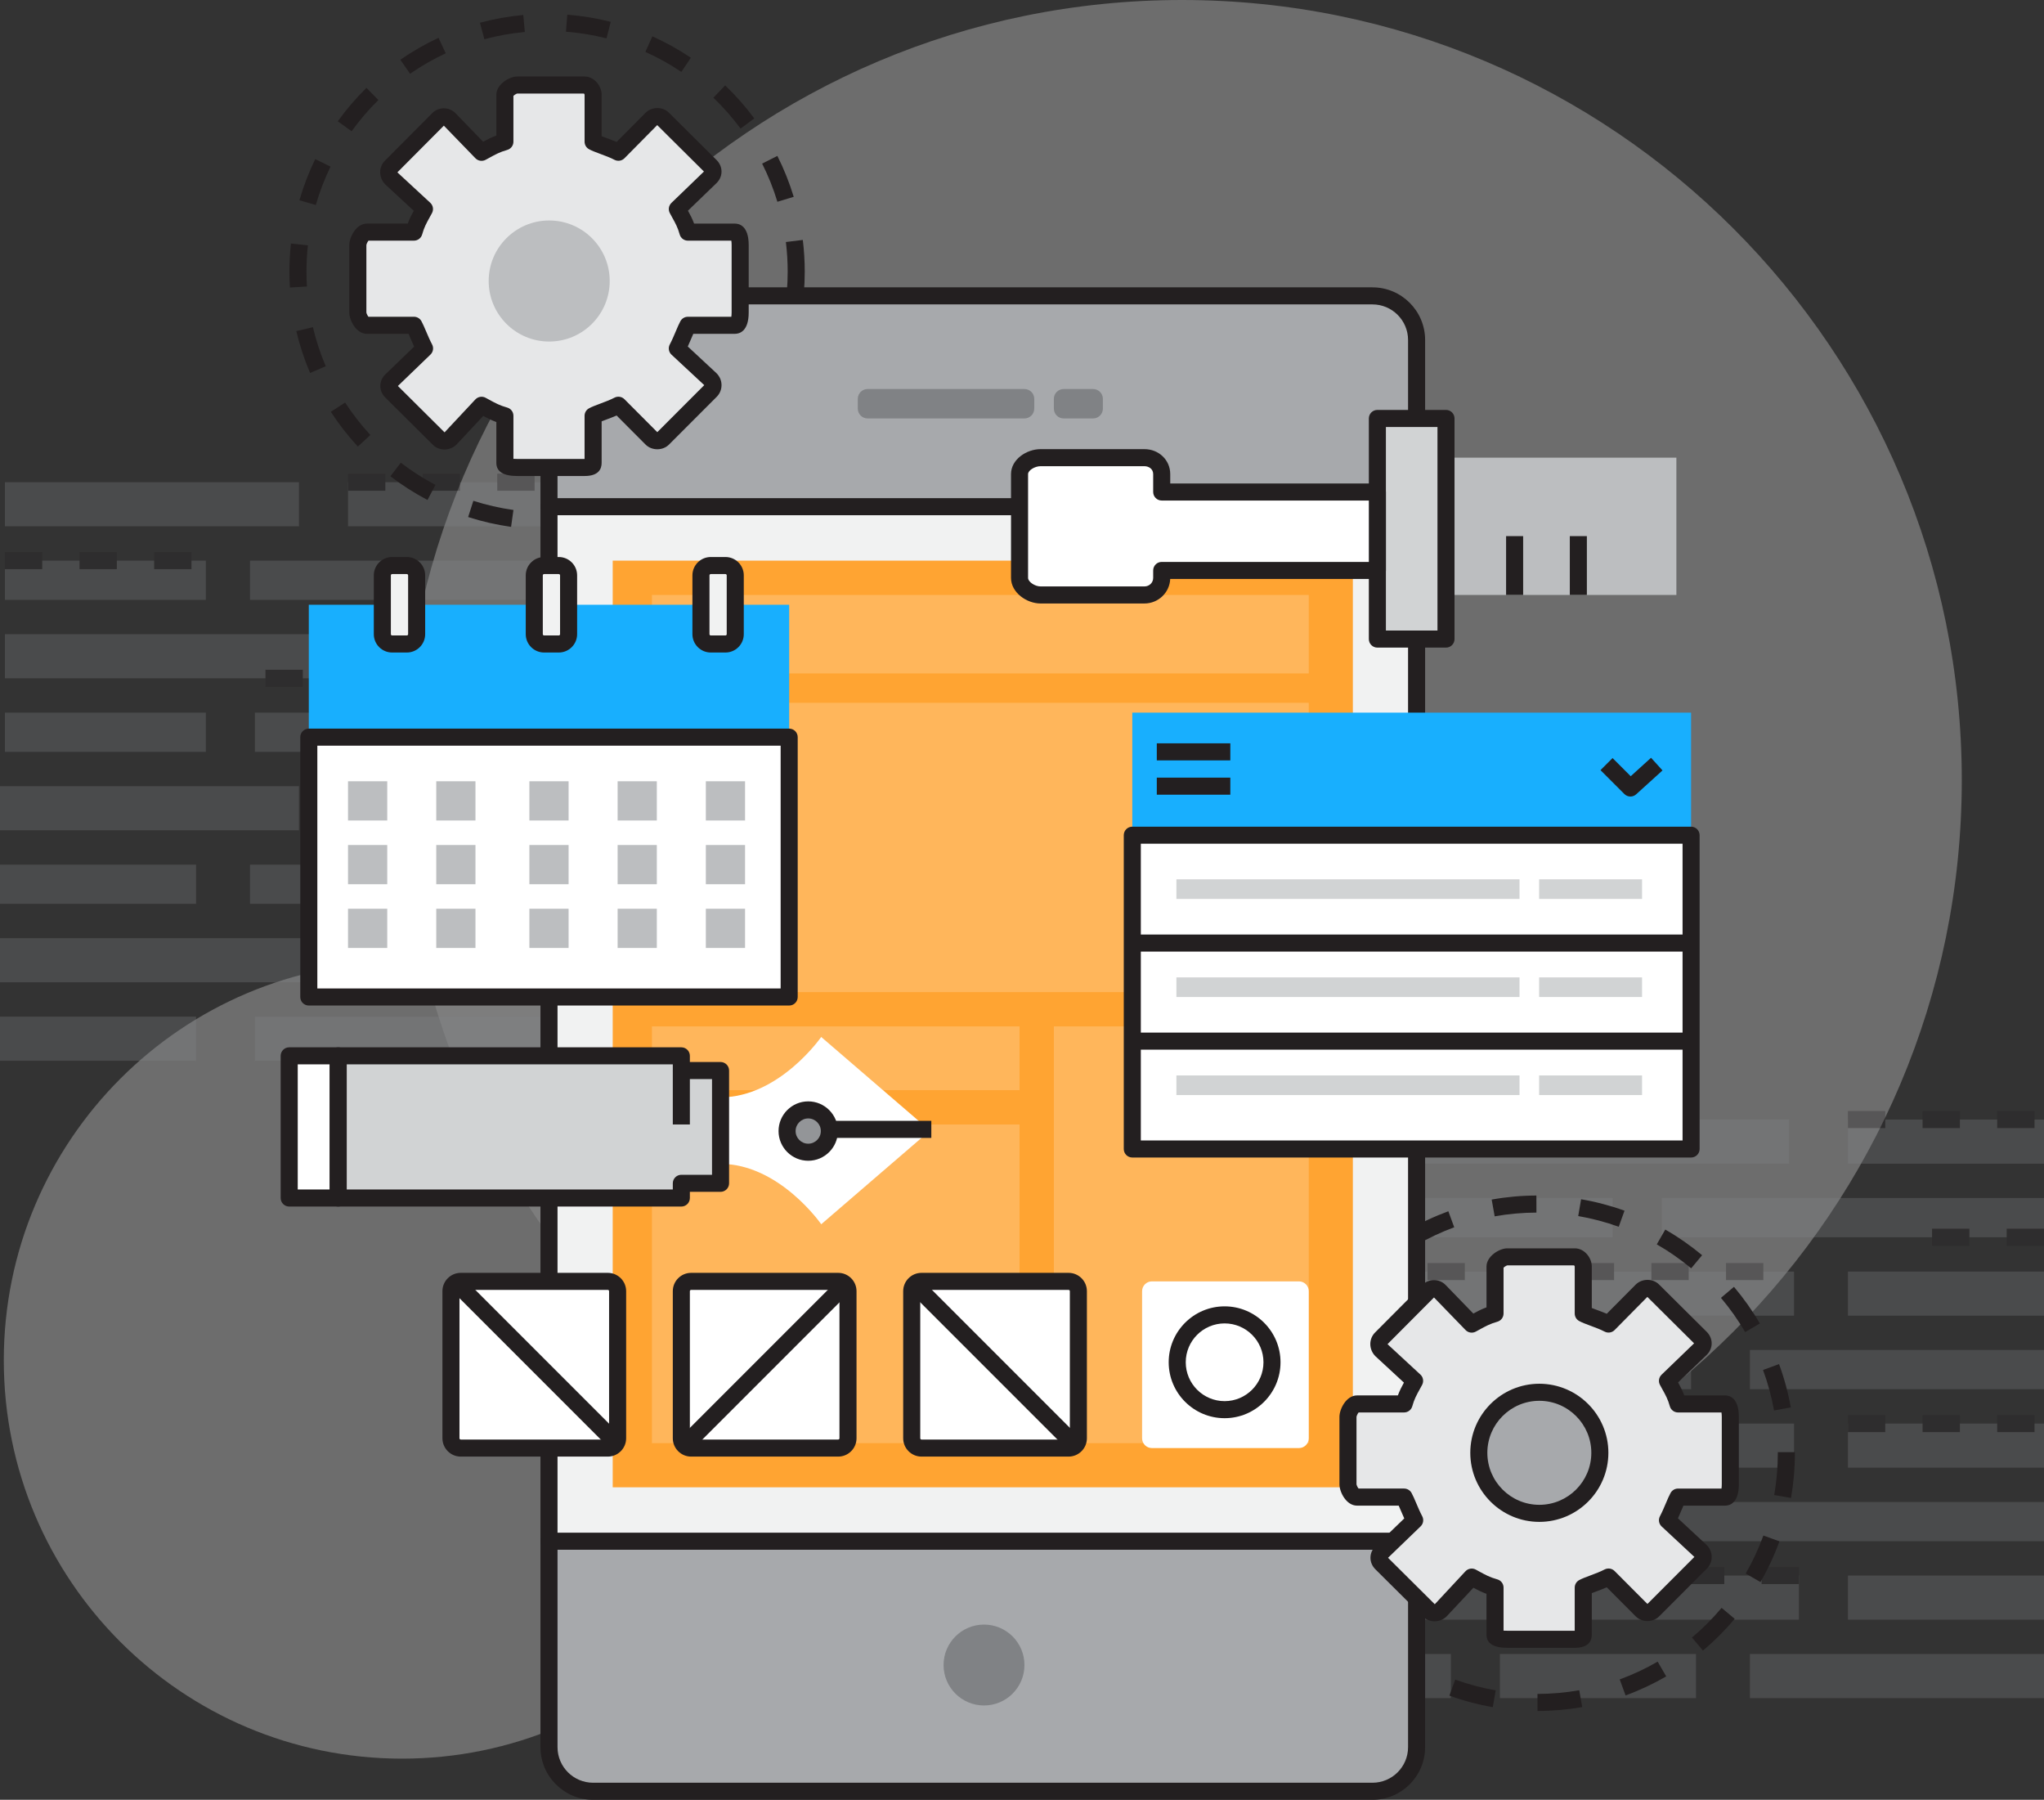<?xml version="1.0" encoding="utf-8"?>

<!DOCTYPE svg PUBLIC "-//W3C//DTD SVG 1.1//EN" "http://www.w3.org/Graphics/SVG/1.1/DTD/svg11.dtd">
<svg version="1.1" xmlns="http://www.w3.org/2000/svg" xmlns:xlink="http://www.w3.org/1999/xlink" x="0px" y="0px"
	 width="426.043px" height="375.047px" viewBox="0 0 426.043 375.047" enable-background="new 0 0 426.043 375.047"
	 xml:space="preserve">
<rect x="0" y="0" width="426.043" height="375.047" fill="#333333" stroke="none"/>
<g id="Layer_2">
</g>
<g id="banner">
	<g>
		<g opacity="0.4">
			<path opacity="0.7" fill="#FFFFFF" d="M408.908,162.557c0,89.775-72.777,162.555-162.554,162.555
				c-89.781,0-162.554-72.779-162.554-162.555C83.8,72.779,156.573,0,246.354,0C336.13,0,408.908,72.779,408.908,162.557z"/>
			<path opacity="0.7" fill="#FFFFFF" d="M166.809,283.46c0,45.844-37.164,83.011-83.009,83.011
				c-45.849,0-83.01-37.167-83.01-83.011c0-45.845,37.161-83.011,83.01-83.011C129.645,200.449,166.809,237.615,166.809,283.46z"/>
		</g>
		<g>
			<g opacity="0.3">
				<g>
					<g>
						<rect x="1.022" y="100.48" fill="#808285" width="61.301" height="9.193"/>
						<rect x="72.54" y="100.48" fill="#808285" width="40.867" height="9.193"/>
						<rect x="245.206" y="100.48" fill="#808285" width="40.867" height="9.193"/>
						<rect x="1.022" y="116.826" fill="#808285" width="41.889" height="8.173"/>
						<rect x="154.275" y="116.826" fill="#808285" width="41.89" height="8.173"/>
						<rect x="52.107" y="116.826" fill="#808285" width="92.973" height="8.173"/>
						<rect x="123.624" y="100.48" fill="#808285" width="109.321" height="9.193"/>
						<rect x="206.381" y="116.826" fill="#808285" width="79.691" height="8.173"/>
						<rect x="224.772" y="148.5" fill="#808285" width="61.301" height="8.173"/>
						<rect x="171.644" y="148.5" fill="#808285" width="40.867" height="8.173"/>
						<rect x="1.022" y="148.5" fill="#808285" width="41.889" height="8.173"/>
						<rect x="245.206" y="132.152" fill="#808285" width="40.867" height="9.194"/>
						<rect x="90.931" y="132.152" fill="#808285" width="40.867" height="9.194"/>
						<rect x="142.015" y="132.152" fill="#808285" width="91.952" height="9.194"/>
						<rect x="53.127" y="148.5" fill="#808285" width="108.3" height="8.173"/>
						<rect x="1.022" y="132.152" fill="#808285" width="77.647" height="9.194"/>
						<rect y="163.823" fill="#808285" width="62.323" height="9.196"/>
						<rect x="72.54" y="163.823" fill="#808285" width="40.867" height="9.196"/>
						<rect x="245.206" y="163.823" fill="#808285" width="40.867" height="9.196"/>
						<rect y="180.171" fill="#808285" width="40.867" height="8.174"/>
						<rect x="155.296" y="180.171" fill="#808285" width="40.869" height="8.174"/>
						<rect x="52.107" y="180.171" fill="#808285" width="92.973" height="8.174"/>
						<rect x="123.624" y="163.823" fill="#808285" width="110.343" height="9.196"/>
						<rect x="207.403" y="180.171" fill="#808285" width="78.669" height="8.174"/>
						<rect x="224.772" y="211.843" fill="#808285" width="61.301" height="9.197"/>
						<rect x="172.665" y="211.843" fill="#808285" width="40.868" height="9.197"/>
						<rect y="211.843" fill="#808285" width="40.867" height="9.197"/>
						<rect x="245.206" y="195.496" fill="#808285" width="40.867" height="9.196"/>
						<rect x="89.909" y="195.496" fill="#808285" width="41.889" height="9.196"/>
						<rect x="142.015" y="195.496" fill="#808285" width="92.974" height="9.196"/>
						<rect x="53.127" y="211.843" fill="#808285" width="109.322" height="9.197"/>
						<rect y="195.496" fill="#808285" width="78.669" height="9.196"/>
					</g>
					<g>
						<line fill="#808285" x1="1.022" y1="116.826" x2="42.911" y2="116.826"/>
						<path fill="#231F20" d="M39.911,118.604h-7.778v-3.555h7.778V118.604z M24.355,118.604h-7.778v-3.555h7.778V118.604z
							 M8.8,118.604H1.022v-3.555H8.8V118.604z"/>
					</g>
					<g>
						<line fill="#808285" x1="142.015" y1="132.152" x2="233.967" y2="132.152"/>
						<path fill="#231F20" d="M227.571,133.93h-7.778v-3.555h7.778V133.93z M212.015,133.93h-7.778v-3.555h7.778V133.93z
							 M196.459,133.93h-7.778v-3.555h7.778V133.93z M180.904,133.93h-7.778v-3.555h7.778V133.93z M165.348,133.93h-7.777v-3.555
							h7.777V133.93z M149.793,133.93h-7.778v-3.555h7.778V133.93z"/>
					</g>
					<g>
						<line fill="#808285" x1="245.206" y1="163.823" x2="286.073" y2="163.823"/>
						<path fill="#231F20" d="M284.094,165.601h-7.778v-3.555h7.778V165.601z M268.539,165.601h-7.778v-3.555h7.778V165.601z
							 M252.983,165.601h-7.777v-3.555h7.777V165.601z"/>
					</g>
					<g>
						<line fill="#808285" x1="155.296" y1="180.171" x2="196.165" y2="180.171"/>
						<path fill="#231F20" d="M194.185,181.948h-7.778v-3.555h7.778V181.948z M178.629,181.948h-7.778v-3.555h7.778V181.948z
							 M163.074,181.948h-7.777v-3.555h7.777V181.948z"/>
					</g>
					<g>
						<line fill="#808285" x1="245.206" y1="100.48" x2="286.073" y2="100.48"/>
						<path fill="#231F20" d="M284.094,102.258h-7.778v-3.555h7.778V102.258z M268.539,102.258h-7.778v-3.555h7.778V102.258z
							 M252.983,102.258h-7.777v-3.555h7.777V102.258z"/>
					</g>
					<g>
						<line fill="#808285" x1="161.427" y1="156.673" x2="120.56" y2="156.673"/>
						<path fill="#231F20" d="M161.427,158.45h-7.778v-3.555h7.778V158.45z M145.871,158.45h-7.778v-3.555h7.778V158.45z
							 M130.316,158.45h-7.778v-3.555h7.778V158.45z"/>
					</g>
					<g>
						<line fill="#808285" x1="72.54" y1="100.48" x2="113.407" y2="100.48"/>
						<path fill="#231F20" d="M111.429,102.258h-7.778v-3.555h7.778V102.258z M95.874,102.258h-7.778v-3.555h7.778V102.258z
							 M80.318,102.258H72.54v-3.555h7.778V102.258z"/>
					</g>
					<g>
						<line fill="#808285" x1="78.669" y1="141.347" x2="52.107" y2="141.347"/>
						<path fill="#231F20" d="M78.669,143.124h-7.777v-3.555h7.777V143.124z M63.114,143.124h-7.778v-3.555h7.778V143.124z"/>
					</g>
					<g>
						<line fill="#808285" x1="286.073" y1="124.999" x2="262.574" y2="124.999"/>
						<path fill="#231F20" d="M286.073,126.776h-7.777v-3.555h7.777V126.776z M270.517,126.776h-7.777v-3.555h7.777V126.776z"/>
					</g>
					<g>
						<line fill="#808285" x1="234.989" y1="195.496" x2="209.446" y2="195.496"/>
						<path fill="#231F20" d="M234.989,197.273h-7.777v-3.555h7.777V197.273z M219.433,197.273h-7.777v-3.555h7.777V197.273z"/>
					</g>
				</g>
				<g>
					<g>
						<rect x="140.993" y="233.299" fill="#808285" width="61.302" height="9.195"/>
						<rect x="212.511" y="233.299" fill="#808285" width="40.868" height="9.195"/>
						<rect x="385.177" y="233.299" fill="#808285" width="40.866" height="9.195"/>
						<rect x="140.993" y="249.646" fill="#808285" width="41.889" height="8.173"/>
						<rect x="294.247" y="249.646" fill="#808285" width="41.89" height="8.173"/>
						<rect x="192.078" y="249.646" fill="#808285" width="92.974" height="8.173"/>
						<rect x="263.596" y="233.299" fill="#808285" width="109.32" height="9.195"/>
						<rect x="346.353" y="249.646" fill="#808285" width="79.69" height="8.173"/>
						<rect x="364.743" y="281.317" fill="#808285" width="61.301" height="8.174"/>
						<rect x="311.615" y="281.317" fill="#808285" width="40.868" height="8.174"/>
						<rect x="140.993" y="281.317" fill="#808285" width="41.889" height="8.174"/>
						<rect x="385.177" y="264.971" fill="#808285" width="40.866" height="9.196"/>
						<rect x="230.902" y="264.971" fill="#808285" width="40.868" height="9.196"/>
						<rect x="281.986" y="264.971" fill="#808285" width="91.953" height="9.196"/>
						<rect x="193.1" y="281.317" fill="#808285" width="108.299" height="8.174"/>
						<rect x="140.993" y="264.971" fill="#808285" width="77.648" height="9.196"/>
						<rect x="139.972" y="296.644" fill="#808285" width="62.323" height="9.195"/>
						<rect x="212.511" y="296.644" fill="#808285" width="40.868" height="9.195"/>
						<rect x="385.177" y="296.644" fill="#808285" width="40.866" height="9.195"/>
						<rect x="139.972" y="312.991" fill="#808285" width="40.868" height="8.174"/>
						<rect x="295.269" y="312.991" fill="#808285" width="40.867" height="8.174"/>
						<rect x="192.078" y="312.991" fill="#808285" width="92.974" height="8.174"/>
						<rect x="263.596" y="296.644" fill="#808285" width="110.343" height="9.195"/>
						<rect x="347.375" y="312.991" fill="#808285" width="78.669" height="8.174"/>
						<rect x="364.743" y="344.663" fill="#808285" width="61.301" height="9.194"/>
						<rect x="312.636" y="344.663" fill="#808285" width="40.868" height="9.194"/>
						<rect x="139.972" y="344.663" fill="#808285" width="40.868" height="9.194"/>
						<rect x="385.177" y="328.316" fill="#808285" width="40.866" height="9.193"/>
						<rect x="229.88" y="328.316" fill="#808285" width="41.89" height="9.193"/>
						<rect x="281.986" y="328.316" fill="#808285" width="92.974" height="9.193"/>
						<rect x="193.1" y="344.663" fill="#808285" width="109.319" height="9.194"/>
						<rect x="139.972" y="328.316" fill="#808285" width="78.669" height="9.193"/>
					</g>
					<g>
						<line fill="#808285" x1="140.993" y1="249.646" x2="182.882" y2="249.646"/>
						<path fill="#231F20" d="M179.882,251.424h-7.778v-3.555h7.778V251.424z M164.326,251.424h-7.778v-3.555h7.778V251.424z
							 M148.771,251.424h-7.778v-3.555h7.778V251.424z"/>
					</g>
					<g>
						<line fill="#808285" x1="281.986" y1="264.971" x2="373.939" y2="264.971"/>
						<path fill="#231F20" d="M367.542,266.748h-7.778v-3.555h7.778V266.748z M351.986,266.748h-7.778v-3.555h7.778V266.748z
							 M336.43,266.748h-7.778v-3.555h7.778V266.748z M320.875,266.748h-7.778v-3.555h7.778V266.748z M305.319,266.748h-7.777
							v-3.555h7.777V266.748z M289.763,266.748h-7.777v-3.555h7.777V266.748z"/>
					</g>
					<g>
						<line fill="#808285" x1="385.177" y1="296.644" x2="426.043" y2="296.644"/>
						<path fill="#231F20" d="M424.067,298.421h-7.778v-3.555h7.778V298.421z M408.511,298.421h-7.778v-3.555h7.778V298.421z
							 M392.956,298.421h-7.778v-3.555h7.778V298.421z"/>
					</g>
					<g>
						<line fill="#808285" x1="295.269" y1="312.991" x2="336.136" y2="312.991"/>
						<path fill="#231F20" d="M334.158,314.769h-7.777v-3.555h7.777V314.769z M318.602,314.769h-7.777v-3.555h7.777V314.769z
							 M303.046,314.769h-7.777v-3.555h7.777V314.769z"/>
					</g>
					<g>
						<line fill="#808285" x1="385.177" y1="233.299" x2="426.043" y2="233.299"/>
						<path fill="#231F20" d="M424.067,235.076h-7.778v-3.555h7.778V235.076z M408.511,235.076h-7.778v-3.555h7.778V235.076z
							 M392.956,235.076h-7.778v-3.555h7.778V235.076z"/>
					</g>
					<g>
						<line fill="#808285" x1="301.399" y1="289.491" x2="260.531" y2="289.491"/>
						<path fill="#231F20" d="M301.399,291.269h-7.778v-3.555h7.778V291.269z M285.843,291.269h-7.778v-3.555h7.778V291.269z
							 M270.288,291.269h-7.778v-3.555h7.778V291.269z"/>
					</g>
					<g>
						<line fill="#808285" x1="212.511" y1="233.299" x2="253.378" y2="233.299"/>
						<path fill="#231F20" d="M251.4,235.076h-7.778v-3.555h7.778V235.076z M235.844,235.076h-7.778v-3.555h7.778V235.076z
							 M220.289,235.076h-7.778v-3.555h7.778V235.076z"/>
					</g>
					<g>
						<line fill="#808285" x1="218.641" y1="274.167" x2="192.078" y2="274.167"/>
						<path fill="#231F20" d="M218.641,275.944h-7.777v-3.555h7.777V275.944z M203.086,275.944h-7.778v-3.555h7.778V275.944z"/>
					</g>
					<g>
						<line fill="#808285" x1="426.043" y1="257.819" x2="402.545" y2="257.819"/>
						<path fill="#231F20" d="M426.043,259.597h-7.777v-3.555h7.777V259.597z M410.488,259.597h-7.777v-3.555h7.777V259.597z"/>
					</g>
					<g>
						<line fill="#808285" x1="374.959" y1="328.316" x2="349.418" y2="328.316"/>
						<path fill="#231F20" d="M374.959,330.094h-7.777v-3.555h7.777V330.094z M359.404,330.094h-7.777v-3.555h7.777V330.094z"/>
					</g>
				</g>
			</g>
			<g>
				<path fill="#231F20" d="M115.689,110.287l-0.108-3.555c2.866-0.088,5.73-0.42,8.515-0.986l0.71,3.482
					C121.823,109.837,118.756,110.192,115.689,110.287z M106.527,109.791c-3.03-0.424-6.042-1.113-8.949-2.048l1.088-3.385
					c2.714,0.872,5.524,1.516,8.353,1.91L106.527,109.791z M133.61,106.629l-1.296-3.311c2.652-1.038,5.235-2.316,7.679-3.798
					l1.844,3.041C139.219,104.147,136.452,105.517,133.61,106.629z M89.108,104.189c-2.703-1.418-5.306-3.082-7.735-4.946
					l2.164-2.821c2.27,1.741,4.7,3.295,7.223,4.619L89.108,104.189z M149.249,97.152l-2.332-2.685
					c2.154-1.872,4.163-3.942,5.969-6.153l2.754,2.249C153.706,92.932,151.555,95.148,149.249,97.152z M74.59,93.059
					c-2.074-2.243-3.97-4.681-5.635-7.243l2.981-1.936c1.555,2.394,3.326,4.67,5.264,6.765L74.59,93.059z M160.823,82.983
					l-3.096-1.749c1.406-2.489,2.604-5.113,3.561-7.799l3.35,1.193C163.612,77.506,162.329,80.316,160.823,82.983z M64.635,77.719
					c-1.203-2.812-2.17-5.746-2.873-8.722l3.46-0.818c0.656,2.778,1.559,5.518,2.681,8.14L64.635,77.719z M166.962,65.747
					l-3.505-0.602c0.48-2.799,0.724-5.674,0.724-8.541c0-2.063-0.127-4.14-0.376-6.173l3.529-0.433
					c0.267,2.175,0.402,4.397,0.403,6.605C167.737,59.674,167.476,62.749,166.962,65.747z M60.425,59.918
					c-0.067-1.095-0.1-2.209-0.1-3.313c0-1.956,0.106-3.927,0.315-5.86l3.535,0.384c-0.196,1.806-0.295,3.649-0.295,5.477
					c0,1.032,0.031,2.074,0.094,3.097L60.425,59.918z M65.827,42.719l-3.417-0.983c0.845-2.938,1.952-5.822,3.289-8.574l3.198,1.554
					C67.648,37.283,66.616,39.977,65.827,42.719z M162.036,42.047c-0.827-2.73-1.898-5.408-3.181-7.957l3.176-1.6
					c1.375,2.732,2.521,5.601,3.408,8.525L162.036,42.047z M73.291,27.352l-2.886-2.076c1.784-2.48,3.794-4.826,5.975-6.969
					l2.492,2.534C76.835,22.845,74.958,25.034,73.291,27.352z M154.363,26.792c-1.7-2.294-3.607-4.459-5.67-6.432l2.458-2.569
					c2.208,2.113,4.25,4.429,6.069,6.885L154.363,26.792z M85.475,15.371l-2.028-2.921c2.512-1.743,5.19-3.28,7.96-4.569l1.5,3.226
					C90.32,12.309,87.819,13.744,85.475,15.371z M142.014,14.982c-2.368-1.598-4.89-2.998-7.493-4.166l1.454-3.244
					c2.789,1.25,5.49,2.75,8.027,4.461L142.014,14.982z M100.958,8.174l-0.924-3.433c2.947-0.794,5.988-1.338,9.036-1.617
					l0.324,3.542C106.547,6.926,103.709,7.434,100.958,8.174z M126.423,7.996c-2.758-0.702-5.603-1.17-8.455-1.39l0.274-3.546
					c3.055,0.237,6.103,0.737,9.058,1.489L126.423,7.996z"/>
			</g>
			<g>
				<path fill="#231F20" d="M320.471,356.537l-0.005-3.555c2.925-0.004,5.854-0.26,8.707-0.763l0.616,3.502
					C326.735,356.259,323.599,356.533,320.471,356.537z M311.152,355.742c-3.074-0.533-6.117-1.343-9.045-2.404l1.213-3.342
					c2.731,0.99,5.571,1.745,8.44,2.244L311.152,355.742z M338.828,353.298l-1.22-3.34c2.731-0.997,5.393-2.243,7.909-3.702
					l1.784,3.077C344.604,350.896,341.753,352.23,338.828,353.298z M293.621,349.389c-2.696-1.554-5.276-3.358-7.67-5.362
					l2.282-2.727c2.235,1.872,4.646,3.558,7.163,5.009L293.621,349.389z M354.956,343.954l-2.287-2.721
					c2.227-1.872,4.306-3.953,6.177-6.184l2.724,2.286C359.565,339.724,357.34,341.95,354.956,343.954z M279.326,337.421
					c-2.013-2.389-3.824-4.963-5.384-7.65l3.075-1.784c1.456,2.509,3.147,4.912,5.028,7.144L279.326,337.421z M366.939,329.674
					l-3.077-1.779c1.458-2.521,2.7-5.186,3.694-7.919l3.342,1.215C369.833,324.119,368.501,326.975,366.939,329.674z
					 M269.968,321.303c-1.069-2.92-1.889-5.961-2.436-9.034l3.5-0.623c0.51,2.871,1.275,5.708,2.273,8.436L269.968,321.303z
					 M373.313,312.15l-3.503-0.612c0.499-2.854,0.753-5.783,0.753-8.707l-0.001-0.227h3.555l0.001,0.201
					C374.118,305.96,373.847,309.095,373.313,312.15z M270.261,302.946h-3.555v-0.115c0-3.088,0.265-6.184,0.787-9.202l3.502,0.605
					c-0.486,2.819-0.734,5.712-0.734,8.597V302.946z M369.771,293.911c-0.515-2.868-1.286-5.704-2.291-8.43l3.336-1.23
					c1.077,2.921,1.903,5.959,2.455,9.03L369.771,293.911z M273.23,285.791l-3.344-1.208c1.058-2.928,2.384-5.785,3.939-8.492
					l3.082,1.773C275.456,280.39,274.217,283.059,273.23,285.791z M363.752,277.584c-1.464-2.508-3.161-4.908-5.045-7.135
					l2.715-2.296c2.017,2.383,3.834,4.954,5.4,7.638L363.752,277.584z M281.909,270.695l-2.728-2.279
					c1.998-2.394,4.219-4.625,6.598-6.634l2.294,2.717C285.85,266.375,283.777,268.46,281.909,270.695z M352.504,264.293
					c-2.234-1.864-4.647-3.544-7.171-4.992l1.769-3.084c2.704,1.551,5.287,3.35,7.681,5.347L352.504,264.293z M295.211,259.463
					l-1.79-3.072c2.696-1.57,5.545-2.911,8.466-3.984l1.226,3.338C300.387,256.745,297.729,257.997,295.211,259.463z
					 M337.402,255.632c-2.738-0.985-5.58-1.733-8.445-2.226l0.601-3.505c3.069,0.526,6.114,1.329,9.05,2.384L337.402,255.632z
					 M311.544,253.463l-0.625-3.501c3.054-0.544,6.189-0.825,9.318-0.835l0.011,3.555
					C317.326,252.691,314.397,252.954,311.544,253.463z"/>
			</g>
			<g>
				<g>
					<g>
						<path fill="#A7A9AC" d="M114.429,364.076c0,5.078,4.116,9.193,9.195,9.193h162.449c5.078,0,9.196-4.115,9.196-9.193v-42.911
							h-180.84V364.076z"/>
						<path fill="#231F20" d="M286.073,375.047H123.624c-6.05,0-10.973-4.922-10.973-10.971v-42.911
							c0-0.982,0.796-1.777,1.778-1.777h180.84c0.982,0,1.777,0.795,1.777,1.777v42.911
							C297.046,370.125,292.125,375.047,286.073,375.047z M116.207,322.942v41.134c0,4.09,3.327,7.416,7.417,7.416h162.449
							c4.091,0,7.419-3.326,7.419-7.416v-41.134H116.207z"/>
					</g>
					<g>
						<rect x="114.429" y="105.587" fill="#F1F2F2" width="180.84" height="215.578"/>
						<path fill="#231F20" d="M295.269,322.942h-180.84c-0.982,0-1.778-0.796-1.778-1.777V105.587c0-0.981,0.796-1.776,1.778-1.776
							h180.84c0.982,0,1.777,0.795,1.777,1.776v215.578C297.046,322.146,296.251,322.942,295.269,322.942z M116.207,319.388h177.285
							V107.365H116.207V319.388z"/>
					</g>
					<g>
						<path fill="#A7A9AC" d="M295.269,70.85c0-5.078-4.118-9.194-9.196-9.194H123.624c-5.079,0-9.195,4.116-9.195,9.194v34.737
							h180.84V70.85z"/>
						<path fill="#231F20" d="M295.269,107.365h-180.84c-0.982,0-1.778-0.796-1.778-1.778V70.85c0-6.05,4.922-10.972,10.973-10.972
							h162.449c6.052,0,10.974,4.922,10.974,10.972v34.737C297.046,106.569,296.251,107.365,295.269,107.365z M116.207,103.811
							h177.285V70.85c0-4.089-3.328-7.417-7.419-7.417H123.624c-4.09,0-7.417,3.328-7.417,7.417V103.811z"/>
					</g>
				</g>
				<rect x="127.711" y="116.826" fill="#FFA432" width="154.274" height="193.1"/>
				<g>
					<path fill="#808285" d="M215.576,85.154c0,1.128-0.915,2.043-2.043,2.043H180.84c-1.128,0-2.044-0.915-2.044-2.043V83.11
						c0-1.128,0.916-2.043,2.044-2.043h32.693c1.129,0,2.043,0.915,2.043,2.043V85.154z"/>
					<path fill="#808285" d="M229.88,85.154c0,1.128-0.916,2.043-2.044,2.043h-6.13c-1.128,0-2.043-0.915-2.043-2.043V83.11
						c0-1.128,0.915-2.043,2.043-2.043h6.13c1.128,0,2.044,0.915,2.044,2.043V85.154z"/>
				</g>
				<circle fill="#808285" cx="205.104" cy="346.962" r="8.429"/>
				<g opacity="0.2">
					<rect x="135.885" y="123.979" fill="#FFFFFF" width="136.905" height="16.347"/>
					<rect x="135.885" y="146.455" fill="#FFFFFF" width="136.905" height="60.28"/>
					<rect x="135.885" y="213.887" fill="#FFFFFF" width="76.625" height="13.281"/>
					<rect x="135.885" y="234.321" fill="#FFFFFF" width="76.625" height="66.409"/>
					<rect x="219.664" y="213.887" fill="#FFFFFF" width="53.127" height="86.844"/>
				</g>
			</g>
			<g>
				<rect x="64.366" y="126.021" fill="#18AFFE" width="100.126" height="27.586"/>
				<g>
					<rect x="64.366" y="153.607" fill="#FFFFFF" width="100.126" height="54.15"/>
					<path fill="#231F20" d="M164.492,209.535H64.366c-0.982,0-1.778-0.796-1.778-1.777v-54.15c0-0.982,0.796-1.777,1.778-1.777
						h100.126c0.982,0,1.778,0.795,1.778,1.777v54.15C166.27,208.739,165.474,209.535,164.492,209.535z M66.144,205.98h96.57
						v-50.596h-96.57V205.98z"/>
				</g>
				<g>
					<path fill="#F1F2F2" d="M86.843,132.152c0,1.127-0.915,2.042-2.043,2.042h-3.065c-1.128,0-2.043-0.915-2.043-2.042v-12.262
						c0-1.127,0.915-2.042,2.043-2.042H84.8c1.128,0,2.043,0.915,2.043,2.042V132.152z"/>
					<path fill="#231F20" d="M84.8,135.972h-3.065c-2.106,0-3.821-1.714-3.821-3.819v-12.262c0-2.105,1.714-3.819,3.821-3.819H84.8
						c2.106,0,3.821,1.714,3.821,3.819v12.262C88.622,134.258,86.907,135.972,84.8,135.972z M81.735,119.626
						c-0.146,0-0.265,0.119-0.265,0.265v12.262c0,0.146,0.119,0.265,0.265,0.265H84.8c0.146,0,0.266-0.119,0.266-0.265v-12.262
						c0-0.146-0.119-0.265-0.266-0.265H81.735z"/>
				</g>
				<g>
					<path fill="#F1F2F2" d="M153.253,132.152c0,1.127-0.915,2.042-2.042,2.042h-3.065c-1.129,0-2.043-0.915-2.043-2.042v-12.262
						c0-1.127,0.914-2.042,2.043-2.042h3.065c1.127,0,2.042,0.915,2.042,2.042V132.152z"/>
					<path fill="#231F20" d="M151.211,135.972h-3.065c-2.106,0-3.821-1.714-3.821-3.819v-12.262c0-2.105,1.714-3.819,3.821-3.819
						h3.065c2.106,0,3.82,1.714,3.82,3.819v12.262C155.031,134.258,153.317,135.972,151.211,135.972z M148.146,119.626
						c-0.146,0-0.265,0.119-0.265,0.265v12.262c0,0.146,0.119,0.265,0.265,0.265h3.065c0.146,0,0.264-0.119,0.264-0.265v-12.262
						c0-0.146-0.118-0.265-0.264-0.265H148.146z"/>
				</g>
				<g>
					<path fill="#F1F2F2" d="M118.516,132.152c0,1.127-0.914,2.042-2.043,2.042h-3.065c-1.128,0-2.043-0.915-2.043-2.042v-12.262
						c0-1.127,0.915-2.042,2.043-2.042h3.065c1.13,0,2.043,0.915,2.043,2.042V132.152z"/>
					<path fill="#231F20" d="M116.472,135.972h-3.065c-2.107,0-3.821-1.714-3.821-3.819v-12.262c0-2.105,1.714-3.819,3.821-3.819
						h3.065c2.107,0,3.821,1.714,3.821,3.819v12.262C120.293,134.258,118.579,135.972,116.472,135.972z M113.407,119.626
						c-0.146,0-0.266,0.119-0.266,0.265v12.262c0,0.146,0.119,0.265,0.266,0.265h3.065c0.146,0,0.266-0.119,0.266-0.265v-12.262
						c0-0.146-0.119-0.265-0.266-0.265H113.407z"/>
				</g>
				<rect x="72.54" y="162.803" fill="#BCBEC0" width="8.174" height="8.173"/>
				<rect x="90.931" y="162.803" fill="#BCBEC0" width="8.172" height="8.173"/>
				<rect x="110.342" y="162.803" fill="#BCBEC0" width="8.174" height="8.173"/>
				<rect x="128.733" y="162.803" fill="#BCBEC0" width="8.172" height="8.173"/>
				<rect x="147.124" y="162.803" fill="#BCBEC0" width="8.173" height="8.173"/>
				<rect x="72.54" y="176.084" fill="#BCBEC0" width="8.174" height="8.174"/>
				<rect x="90.931" y="176.084" fill="#BCBEC0" width="8.172" height="8.174"/>
				<rect x="110.342" y="176.084" fill="#BCBEC0" width="8.174" height="8.174"/>
				<rect x="128.733" y="176.084" fill="#BCBEC0" width="8.172" height="8.174"/>
				<rect x="147.124" y="176.084" fill="#BCBEC0" width="8.173" height="8.174"/>
				<rect x="72.54" y="189.367" fill="#BCBEC0" width="8.174" height="8.172"/>
				<rect x="90.931" y="189.367" fill="#BCBEC0" width="8.172" height="8.172"/>
				<rect x="110.342" y="189.367" fill="#BCBEC0" width="8.174" height="8.172"/>
				<rect x="128.733" y="189.367" fill="#BCBEC0" width="8.172" height="8.172"/>
				<rect x="147.124" y="189.367" fill="#BCBEC0" width="8.173" height="8.172"/>
			</g>
			<g>
				<rect x="236.011" y="148.5" fill="#18AFFE" width="116.472" height="25.541"/>
				<g>
					<rect x="236.011" y="174.041" fill="#FFFFFF" width="116.472" height="65.388"/>
					<path fill="#231F20" d="M352.483,241.206H236.011c-0.982,0-1.777-0.796-1.777-1.777v-65.388c0-0.981,0.795-1.777,1.777-1.777
						h116.472c0.981,0,1.777,0.796,1.777,1.777v65.388C354.26,240.41,353.464,241.206,352.483,241.206z M237.789,237.651h112.917
						v-61.833H237.789V237.651z"/>
				</g>
				<g>
					<rect x="241.119" y="154.896" fill="#231F20" width="15.325" height="3.555"/>
				</g>
				<g>
					<rect x="241.119" y="162.046" fill="#231F20" width="15.325" height="3.555"/>
				</g>
				<g>
					<path fill="#231F20" d="M339.839,165.984c-0.456,0-0.91-0.174-1.257-0.52l-4.981-4.98l2.514-2.516l3.784,3.784l4.237-3.844
						l2.39,2.635l-5.492,4.98C340.695,165.832,340.267,165.984,339.839,165.984z"/>
				</g>
				<g>
					<rect x="236.011" y="194.741" fill="#231F20" width="116.472" height="3.555"/>
				</g>
				<g>
					<rect x="236.011" y="215.175" fill="#231F20" width="116.472" height="3.555"/>
				</g>
				<g>
					<rect x="245.206" y="183.236" fill="#D1D3D4" width="71.518" height="4.086"/>
					<rect x="320.81" y="183.236" fill="#D1D3D4" width="21.455" height="4.086"/>
				</g>
				<g>
					<rect x="245.206" y="203.67" fill="#D1D3D4" width="71.518" height="4.088"/>
					<rect x="320.81" y="203.67" fill="#D1D3D4" width="21.455" height="4.088"/>
				</g>
				<g>
					<rect x="245.206" y="224.104" fill="#D1D3D4" width="71.518" height="4.087"/>
					<rect x="320.81" y="224.104" fill="#D1D3D4" width="21.455" height="4.087"/>
				</g>
			</g>
			<g>
				<g>
					<g>
						<rect x="301.399" y="95.37" fill="#BCBEC0" width="48.02" height="28.608"/>
						<g>
							<rect x="287.094" y="87.197" fill="#D1D3D4" width="14.305" height="45.977"/>
							<path fill="#231F20" d="M301.399,134.951h-14.305c-0.982,0-1.777-0.795-1.777-1.777V87.197c0-0.981,0.795-1.777,1.777-1.777
								h14.305c0.981,0,1.777,0.796,1.777,1.777v45.977C303.176,134.156,302.38,134.951,301.399,134.951z M288.872,131.396h10.75
								V88.975h-10.75V131.396z"/>
						</g>
					</g>
					<g>
						<rect x="313.924" y="111.718" fill="#231F20" width="3.555" height="12.261"/>
					</g>
					<g>
						<rect x="327.206" y="111.718" fill="#231F20" width="3.555" height="12.261"/>
					</g>
				</g>
				<g>
					<g>
						<path fill="#FFFFFF" d="M242.141,102.523v-3.732c0-1.995-1.616-3.421-3.604-3.421h-21.645c-1.993,0-4.381,1.426-4.381,3.421
							v21.636c0,1.993,2.388,3.552,4.381,3.552h21.645c1.988,0,3.604-1.559,3.604-3.552v-1.557h44.953v-16.347H242.141z"/>
						<path fill="#231F20" d="M238.537,125.756h-21.645c-2.907,0-6.159-2.279-6.159-5.329V98.791c0-3.063,3.246-5.198,6.159-5.198
							h21.645c3.019,0,5.382,2.283,5.382,5.198v1.955h43.176c0.981,0,1.777,0.795,1.777,1.777v16.347
							c0,0.981-0.796,1.777-1.777,1.777h-43.181C243.796,123.484,241.429,125.756,238.537,125.756z M216.892,97.147
							c-1.217,0-2.604,0.876-2.604,1.644v21.636c0,0.812,1.411,1.774,2.604,1.774h21.645c1.023,0,1.827-0.779,1.827-1.774v-1.557
							c0-0.982,0.795-1.777,1.777-1.777h43.176v-12.792h-43.176c-0.982,0-1.777-0.796-1.777-1.777v-3.732
							c0-1.079-0.919-1.644-1.827-1.644H216.892z"/>
					</g>
				</g>
			</g>
			<g>
				<path fill="#FFFFFF" d="M150.189,235.6v6.932c12.26,0,20.987,12.58,20.987,12.58l22.658-19.512l-22.666-19.514
					c0,0-8.72,12.58-20.979,12.58V235.6z"/>
				<g>
					<rect x="173.687" y="233.564" fill="#231F20" width="20.434" height="3.555"/>
				</g>
				<g>
					<circle fill="#939598" cx="168.462" cy="235.694" r="4.409"/>
					<path fill="#231F20" d="M168.462,241.881c-3.41,0-6.185-2.775-6.185-6.188c0-3.411,2.774-6.186,6.185-6.186
						c3.412,0,6.188,2.774,6.188,6.186C174.65,239.105,171.875,241.881,168.462,241.881z M168.462,233.062
						c-1.45,0-2.628,1.181-2.628,2.631c0,1.451,1.179,2.633,2.628,2.633c1.451,0,2.632-1.182,2.632-2.633
						C171.094,234.243,169.914,233.062,168.462,233.062z"/>
				</g>
				<g>
					<g>
						<rect x="60.28" y="220.018" fill="#FFFFFF" width="10.216" height="29.629"/>
						<path fill="#231F20" d="M70.496,251.424H60.28c-0.982,0-1.778-0.795-1.778-1.777v-29.629c0-0.981,0.796-1.777,1.778-1.777
							h10.216c0.982,0,1.778,0.796,1.778,1.777v29.629C72.274,250.629,71.478,251.424,70.496,251.424z M62.058,247.869h6.66v-26.074
							h-6.66V247.869z"/>
					</g>
					<g>
						<polygon fill="#D1D3D4" points="142.015,249.646 142.015,246.581 150.189,246.581 150.189,223.081 142.015,223.081 
							142.015,220.018 70.496,220.018 70.496,249.646 						"/>
						<path fill="#231F20" d="M142.015,251.424H70.496c-0.982,0-1.778-0.795-1.778-1.777v-29.629c0-0.981,0.796-1.777,1.778-1.777
							h71.519c0.982,0,1.778,0.796,1.778,1.777v1.286h6.396c0.982,0,1.778,0.795,1.778,1.777v23.5c0,0.982-0.796,1.777-1.778,1.777
							h-6.396v1.288C143.793,250.629,142.997,251.424,142.015,251.424z M72.274,247.869h67.963v-1.288
							c0-0.981,0.795-1.777,1.778-1.777h6.396v-19.945h-6.396c-0.982,0-1.778-0.795-1.778-1.777v-1.286H72.274V247.869z"/>
					</g>
				</g>
				<g>
					<rect x="140.237" y="223.081" fill="#231F20" width="3.556" height="11.24"/>
				</g>
			</g>
			<g>
				<g>
					<path fill="#E6E7E8" d="M330.005,340.64v-9.812c1.022-0.564,3.591-1.303,5.272-2.2l6.916,6.937c0.662,0.66,1.724,0.66,2.376,0
						l9.936-9.943c0.655-0.656,0.652-1.723-0.007-2.379l-6.938-6.449c0.897-1.683,1.637-3.802,2.201-4.824h9.812
						c0.929,0,1.082-1.731,1.082-2.666v-14.054c0-0.934-0.153-2.691-1.082-2.691h-9.812c-0.564-2.044-1.304-3.13-2.201-4.81
						l6.938-6.688c0.657-0.659,0.657-1.593,0-2.256l-9.944-9.874c-0.656-0.662-1.72-0.632-2.378,0.03l-6.898,6.952
						c-1.682-0.897-4.25-1.62-5.272-2.193v-9.809c0-0.927-0.832-2.003-1.764-2.003h-14.061c-0.927,0-2.566,1.076-2.566,2.003v9.809
						c-2.042,0.573-3.19,1.313-4.862,2.209l-6.724-6.936c-0.655-0.663-1.615-0.663-2.271,0l-9.891,9.937
						c-0.656,0.661-0.628,1.725,0.03,2.384l6.956,6.436c-0.896,1.68-1.628,2.766-2.192,4.81h-9.807
						c-0.933,0-1.891,1.758-1.891,2.691v14.054c0,0.935,0.958,2.666,1.891,2.666h9.807c0.564,1.022,1.31,3.142,2.209,4.824
						l-6.946,6.698c-0.658,0.652-0.658,1.596,0,2.254l9.946,9.88c0.654,0.66,1.726,0.632,2.38-0.031l6.503-6.952
						c1.672,0.898,2.82,1.622,4.862,2.187v9.812c0,0.931,1.64,0.958,2.566,0.958h14.061
						C329.173,341.598,330.005,341.57,330.005,340.64z"/>
					<path fill="#231F20" d="M328.242,343.375h-14.061c-2.883,0-4.344-0.92-4.344-2.735v-8.514c-1.044-0.381-1.89-0.812-2.727-1.265
						l-5.562,5.947c-1.369,1.389-3.649,1.371-4.94,0.069l-9.938-9.872c-0.659-0.66-1.02-1.51-1.018-2.397
						c0.002-0.884,0.363-1.729,1.02-2.379l6.029-5.814c-0.285-0.617-0.549-1.237-0.793-1.812c-0.127-0.298-0.251-0.59-0.368-0.856
						h-8.686c-2.275,0-3.668-2.877-3.668-4.443v-14.054c0-1.575,1.393-4.469,3.668-4.469h8.512c0.381-1.029,0.811-1.849,1.263-2.669
						l-5.939-5.494c-1.402-1.401-1.418-3.596-0.084-4.941l9.893-9.938c1.301-1.314,3.49-1.316,4.796,0.004l5.794,5.978
						c0.848-0.462,1.696-0.902,2.75-1.292v-8.518c0-2.087,2.628-3.78,4.344-3.78h14.061c2.027,0,3.541,1.995,3.541,3.78v8.655
						c0.305,0.118,0.645,0.244,0.979,0.369c0.686,0.254,1.43,0.529,2.139,0.833l6.015-6.06c1.317-1.326,3.6-1.342,4.901-0.03
						l9.935,9.864c1.36,1.371,1.358,3.419,0.006,4.774l-5.983,5.768c0.459,0.831,0.896,1.656,1.283,2.696h8.519
						c0.859,0,2.859,0.436,2.859,4.469v14.054c0,4.011-2,4.443-2.859,4.443h-8.69c-0.117,0.268-0.241,0.56-0.368,0.86
						c-0.238,0.565-0.498,1.177-0.776,1.784l5.97,5.55c0.699,0.694,1.062,1.564,1.063,2.49c0.001,0.925-0.357,1.793-1.01,2.447
						l-9.936,9.943c-1.29,1.304-3.573,1.313-4.889,0.002l-6.034-6.052c-0.72,0.31-1.474,0.592-2.171,0.853
						c-0.324,0.121-0.654,0.244-0.951,0.361v8.654C331.783,341.888,331.168,343.375,328.242,343.375z M313.392,339.798
						c0.194,0.013,0.45,0.022,0.789,0.022h14.047v-8.992c0-0.647,0.352-1.243,0.918-1.556c0.576-0.318,1.396-0.625,2.344-0.979
						c0.999-0.375,2.133-0.798,2.951-1.235c0.693-0.366,1.543-0.239,2.096,0.313l6.846,6.866l9.791-9.8l-6.823-6.344
						c-0.591-0.549-0.737-1.427-0.358-2.139c0.449-0.842,0.875-1.848,1.25-2.735c0.354-0.839,0.661-1.562,0.965-2.111
						c0.312-0.566,0.908-0.918,1.556-0.918h9.055c0.034-0.224,0.062-0.523,0.062-0.889v-14.054c0-0.378-0.029-0.685-0.065-0.914
						h-9.052c-0.8,0-1.501-0.533-1.713-1.304c-0.398-1.441-0.876-2.303-1.536-3.494c-0.167-0.302-0.34-0.615-0.521-0.951
						c-0.374-0.701-0.238-1.566,0.334-2.118l6.782-6.538l-9.743-9.674l-6.826,6.908c-0.551,0.557-1.405,0.685-2.099,0.316
						c-0.807-0.431-1.928-0.846-2.915-1.213c-0.967-0.359-1.802-0.668-2.39-0.998c-0.561-0.314-0.908-0.907-0.908-1.551v-9.809
						c-0.009-0.053-0.072-0.161-0.134-0.226h-13.913c-0.174,0.03-0.594,0.285-0.789,0.483v9.551c0,0.797-0.529,1.496-1.297,1.711
						c-1.506,0.424-2.47,0.952-3.688,1.621l-0.814,0.444c-0.701,0.375-1.565,0.239-2.116-0.33l-6.584-6.792l-9.687,9.73l6.855,6.339
						c0.594,0.549,0.741,1.431,0.36,2.144c-0.174,0.324-0.341,0.627-0.501,0.919c-0.664,1.202-1.144,2.07-1.547,3.526
						c-0.212,0.771-0.913,1.304-1.713,1.304h-9.481c-0.192,0.237-0.419,0.701-0.438,0.933v14.035
						c0.02,0.209,0.243,0.659,0.432,0.889h9.488c0.647,0,1.243,0.352,1.556,0.918c0.302,0.547,0.609,1.268,0.964,2.103
						c0.377,0.89,0.806,1.898,1.258,2.743c0.374,0.701,0.238,1.566-0.335,2.117l-6.789,6.547l9.743,9.681l6.396-6.872
						c0.55-0.588,1.433-0.734,2.14-0.352l0.722,0.392c1.296,0.709,2.23,1.221,3.772,1.647c0.771,0.213,1.305,0.913,1.305,1.713
						V339.798z"/>
				</g>
				<g>
					<path fill="#A7A9AC" d="M320.85,315.355c-6.965,0-12.611-5.651-12.611-12.614c0-6.965,5.646-12.615,12.611-12.615
						c6.97,0,12.616,5.65,12.616,12.615C333.466,309.704,327.82,315.355,320.85,315.355z"/>
					<path fill="#231F20" d="M320.85,317.133c-7.934,0-14.389-6.456-14.389-14.392c0-7.937,6.455-14.393,14.389-14.393
						c7.938,0,14.394,6.456,14.394,14.393C335.244,310.677,328.788,317.133,320.85,317.133z M320.85,291.903
						c-5.974,0-10.834,4.862-10.834,10.838s4.86,10.837,10.834,10.837c5.978,0,10.839-4.861,10.839-10.837
						S326.828,291.903,320.85,291.903z"/>
				</g>
			</g>
			<g>
				<g>
					<path fill="#E6E7E8" d="M123.624,96.455v-9.81c1.021-0.565,3.59-1.305,5.272-2.203l6.917,6.939c0.66,0.659,1.721,0.659,2.375,0
						l9.934-9.943c0.657-0.658,0.652-1.725-0.006-2.379l-6.937-6.45c0.9-1.684,1.638-3.803,2.202-4.824h9.812
						c0.929,0,1.082-1.731,1.082-2.666V51.064c0-0.933-0.153-2.69-1.082-2.69h-9.812c-0.564-2.043-1.302-3.131-2.202-4.81
						l6.937-6.689c0.659-0.657,0.659-1.594,0-2.256l-9.944-9.874c-0.655-0.663-1.718-0.631-2.375,0.032l-6.9,6.95
						c-1.682-0.897-4.251-1.62-5.272-2.191v-9.808c0-0.931-0.831-2.006-1.764-2.006h-14.061c-0.928,0-2.565,1.075-2.565,2.006v9.808
						c-2.043,0.571-3.191,1.312-4.863,2.208l-6.723-6.935c-0.655-0.663-1.615-0.663-2.272,0l-9.891,9.935
						c-0.656,0.662-0.628,1.726,0.03,2.384l6.957,6.437c-0.898,1.679-1.629,2.767-2.194,4.81h-9.807
						c-0.932,0-1.888,1.758-1.888,2.69v14.055c0,0.935,0.956,2.666,1.888,2.666h9.807c0.565,1.021,1.311,3.141,2.21,4.824
						l-6.946,6.697c-0.657,0.652-0.657,1.598,0,2.255l9.946,9.881c0.656,0.659,1.726,0.631,2.38-0.031l6.503-6.953
						c1.672,0.899,2.82,1.622,4.863,2.188v9.81c0,0.932,1.637,0.959,2.565,0.959h14.061
						C122.793,97.414,123.624,97.387,123.624,96.455z"/>
					<path fill="#231F20" d="M121.86,99.191h-14.061c-2.882,0-4.343-0.921-4.343-2.736v-8.511c-1.036-0.378-1.867-0.801-2.728-1.267
						l-5.562,5.947c-1.368,1.385-3.643,1.371-4.938,0.073l-9.939-9.876c-0.66-0.66-1.019-1.51-1.017-2.396
						c0.001-0.886,0.363-1.73,1.017-2.38l6.03-5.814c-0.285-0.615-0.547-1.233-0.791-1.807c-0.128-0.301-0.252-0.595-0.37-0.862
						h-8.687c-2.273,0-3.666-2.877-3.666-4.443V51.064c0-1.575,1.393-4.468,3.666-4.468h8.513c0.381-1.03,0.811-1.849,1.262-2.669
						l-5.938-5.494c-1.403-1.402-1.419-3.597-0.085-4.941l9.893-9.938c1.305-1.314,3.491-1.315,4.796,0.005l5.794,5.977
						c0.848-0.462,1.697-0.903,2.75-1.292v-8.516c0-2.089,2.628-3.783,4.343-3.783h14.061c2.027,0,3.542,1.997,3.542,3.783v8.653
						c0.304,0.118,0.642,0.244,0.976,0.367c0.687,0.254,1.431,0.531,2.142,0.835l6.015-6.06c1.315-1.327,3.604-1.346,4.903-0.028
						l9.932,9.861c1.363,1.371,1.361,3.42,0.003,4.775l-5.979,5.768c0.458,0.83,0.896,1.655,1.282,2.696h8.519
						c0.86,0,2.86,0.435,2.86,4.468v14.055c0,4.01-2,4.443-2.86,4.443h-8.69c-0.116,0.266-0.238,0.555-0.363,0.852
						c-0.241,0.568-0.5,1.183-0.782,1.793l5.969,5.551c0.699,0.693,1.062,1.562,1.064,2.488c0.001,0.924-0.357,1.794-1.01,2.448
						l-9.935,9.944c-1.294,1.304-3.578,1.312-4.89,0.001l-6.033-6.053c-0.719,0.311-1.473,0.591-2.167,0.852
						c-0.326,0.122-0.657,0.245-0.955,0.362v8.654C125.402,97.703,124.787,99.191,121.86,99.191z M107.012,95.613
						c0.193,0.014,0.449,0.023,0.787,0.023h14.047v-8.991c0-0.646,0.351-1.242,0.917-1.555c0.577-0.32,1.397-0.628,2.348-0.982
						c0.999-0.373,2.131-0.798,2.948-1.233c0.692-0.369,1.543-0.242,2.097,0.312l6.846,6.867l9.79-9.799l-6.822-6.345
						c-0.592-0.55-0.738-1.428-0.358-2.14c0.452-0.845,0.877-1.853,1.253-2.742c0.353-0.834,0.658-1.556,0.96-2.104
						c0.312-0.566,0.909-0.918,1.557-0.918h9.055c0.034-0.224,0.061-0.523,0.061-0.889V51.064c0-0.377-0.028-0.685-0.064-0.913
						h-9.052c-0.8,0-1.501-0.534-1.714-1.305c-0.4-1.448-0.88-2.313-1.544-3.51c-0.164-0.296-0.334-0.604-0.51-0.933
						c-0.376-0.701-0.24-1.566,0.333-2.119l6.781-6.539l-9.741-9.674l-6.827,6.908c-0.553,0.558-1.406,0.684-2.099,0.316
						c-0.808-0.432-1.928-0.848-2.918-1.214c-0.965-0.358-1.799-0.668-2.386-0.996c-0.562-0.313-0.909-0.907-0.909-1.551v-9.808
						c-0.007-0.054-0.071-0.163-0.132-0.229h-13.915c-0.174,0.03-0.594,0.285-0.787,0.484v9.552c0,0.798-0.531,1.497-1.299,1.712
						c-1.507,0.421-2.47,0.951-3.689,1.62l-0.813,0.442c-0.702,0.375-1.563,0.241-2.117-0.329l-6.584-6.792l-9.686,9.73l6.855,6.34
						c0.594,0.55,0.742,1.431,0.36,2.144c-0.171,0.32-0.337,0.62-0.497,0.908c-0.666,1.206-1.147,2.076-1.551,3.536
						c-0.213,0.771-0.915,1.304-1.713,1.304h-9.48c-0.192,0.236-0.418,0.701-0.437,0.931l0,14.037
						c0.019,0.209,0.241,0.658,0.429,0.889h9.488c0.646,0,1.242,0.35,1.555,0.916c0.303,0.549,0.611,1.272,0.967,2.109
						c0.378,0.888,0.805,1.894,1.256,2.738c0.375,0.701,0.238,1.565-0.334,2.117l-6.791,6.548l9.728,9.664l6.414-6.856
						c0.551-0.591,1.43-0.735,2.14-0.352l0.712,0.387c1.298,0.711,2.236,1.224,3.784,1.652c0.771,0.213,1.304,0.914,1.304,1.714
						V95.613z"/>
				</g>
				<path fill="#BCBEC0" d="M114.469,71.171c-6.965,0-12.611-5.649-12.611-12.613c0-6.967,5.646-12.615,12.611-12.615
					c6.97,0,12.616,5.648,12.616,12.615C127.085,65.521,121.439,71.171,114.469,71.171z"/>
			</g>
			<g>
				<g>
					<path fill="#FFFFFF" d="M128.733,299.709c0,1.129-0.915,2.043-2.043,2.043H96.039c-1.127,0-2.043-0.914-2.043-2.043v-30.65
						c0-1.129,0.916-2.044,2.043-2.044h30.651c1.128,0,2.043,0.915,2.043,2.044V299.709z"/>
					<path fill="#231F20" d="M126.689,303.529H96.039c-2.107,0-3.821-1.714-3.821-3.82v-30.65c0-2.107,1.714-3.821,3.821-3.821
						h30.651c2.106,0,3.821,1.714,3.821,3.821v30.65C130.511,301.815,128.796,303.529,126.689,303.529z M96.039,268.792
						c-0.146,0-0.266,0.12-0.266,0.267v30.65c0,0.146,0.119,0.266,0.266,0.266h30.651c0.146,0,0.265-0.119,0.265-0.266v-30.65
						c0-0.146-0.119-0.267-0.265-0.267H96.039z"/>
				</g>
				<g>
					<path fill="#FFFFFF" d="M176.752,299.709c0,1.129-0.915,2.043-2.043,2.043h-30.651c-1.128,0-2.043-0.914-2.043-2.043v-30.65
						c0-1.129,0.915-2.044,2.043-2.044h30.651c1.128,0,2.043,0.915,2.043,2.044V299.709z"/>
					<path fill="#231F20" d="M174.709,303.529h-30.651c-2.107,0-3.821-1.714-3.821-3.82v-30.65c0-2.107,1.714-3.821,3.821-3.821
						h30.651c2.107,0,3.821,1.714,3.821,3.821v30.65C178.53,301.815,176.816,303.529,174.709,303.529z M144.058,268.792
						c-0.146,0-0.265,0.12-0.265,0.267v30.65c0,0.146,0.119,0.266,0.265,0.266h30.651c0.146,0,0.265-0.119,0.265-0.266v-30.65
						c0-0.146-0.119-0.267-0.265-0.267H144.058z"/>
				</g>
				<path fill="#FFFFFF" d="M272.791,299.709c0,1.129-0.914,2.043-2.043,2.043h-30.651c-1.127,0-2.043-0.914-2.043-2.043v-30.65
					c0-1.129,0.916-2.044,2.043-2.044h30.651c1.129,0,2.043,0.915,2.043,2.044V299.709z"/>
				<g>
					
						<rect x="88.088" y="282.24" transform="matrix(0.707 0.707 -0.707 0.707 233.55 4.18)" fill="#231F20" width="47.282" height="3.557"/>
				</g>
				<g>
					
						<rect x="157.269" y="260.633" transform="matrix(0.707 0.707 -0.707 0.707 248.002 -29.045)" fill="#231F20" width="3.557" height="48.174"/>
				</g>
				<g>
					<path fill="#231F20" d="M255.253,295.526c-6.427,0-11.655-5.228-11.655-11.654c0-6.426,5.229-11.652,11.655-11.652
						c6.426,0,11.653,5.227,11.653,11.652C266.907,290.299,261.679,295.526,255.253,295.526z M255.253,275.774
						c-4.467,0-8.101,3.633-8.101,8.098c0,4.466,3.634,8.1,8.101,8.1c4.466,0,8.099-3.634,8.099-8.1
						C263.352,279.407,259.719,275.774,255.253,275.774z"/>
				</g>
				<g>
					<path fill="#FFFFFF" d="M224.772,299.709c0,1.129-0.916,2.043-2.044,2.043h-30.65c-1.128,0-2.043-0.914-2.043-2.043v-30.65
						c0-1.129,0.915-2.044,2.043-2.044h30.65c1.128,0,2.044,0.915,2.044,2.044V299.709z"/>
					<path fill="#231F20" d="M222.728,303.529h-30.65c-2.106,0-3.821-1.714-3.821-3.82v-30.65c0-2.107,1.714-3.821,3.821-3.821
						h30.65c2.107,0,3.821,1.714,3.821,3.821v30.65C226.549,301.815,224.835,303.529,222.728,303.529z M192.078,268.792
						c-0.146,0-0.265,0.12-0.265,0.267v30.65c0,0.146,0.119,0.266,0.265,0.266h30.65c0.146,0,0.267-0.119,0.267-0.266v-30.65
						c0-0.146-0.12-0.267-0.267-0.267H192.078z"/>
				</g>
				<g>
					
						<rect x="183.636" y="282.65" transform="matrix(0.707 0.707 -0.707 0.707 261.849 -63.283)" fill="#231F20" width="47.35" height="3.556"/>
				</g>
			</g>
		</g>
	</g>
</g>
</svg>
